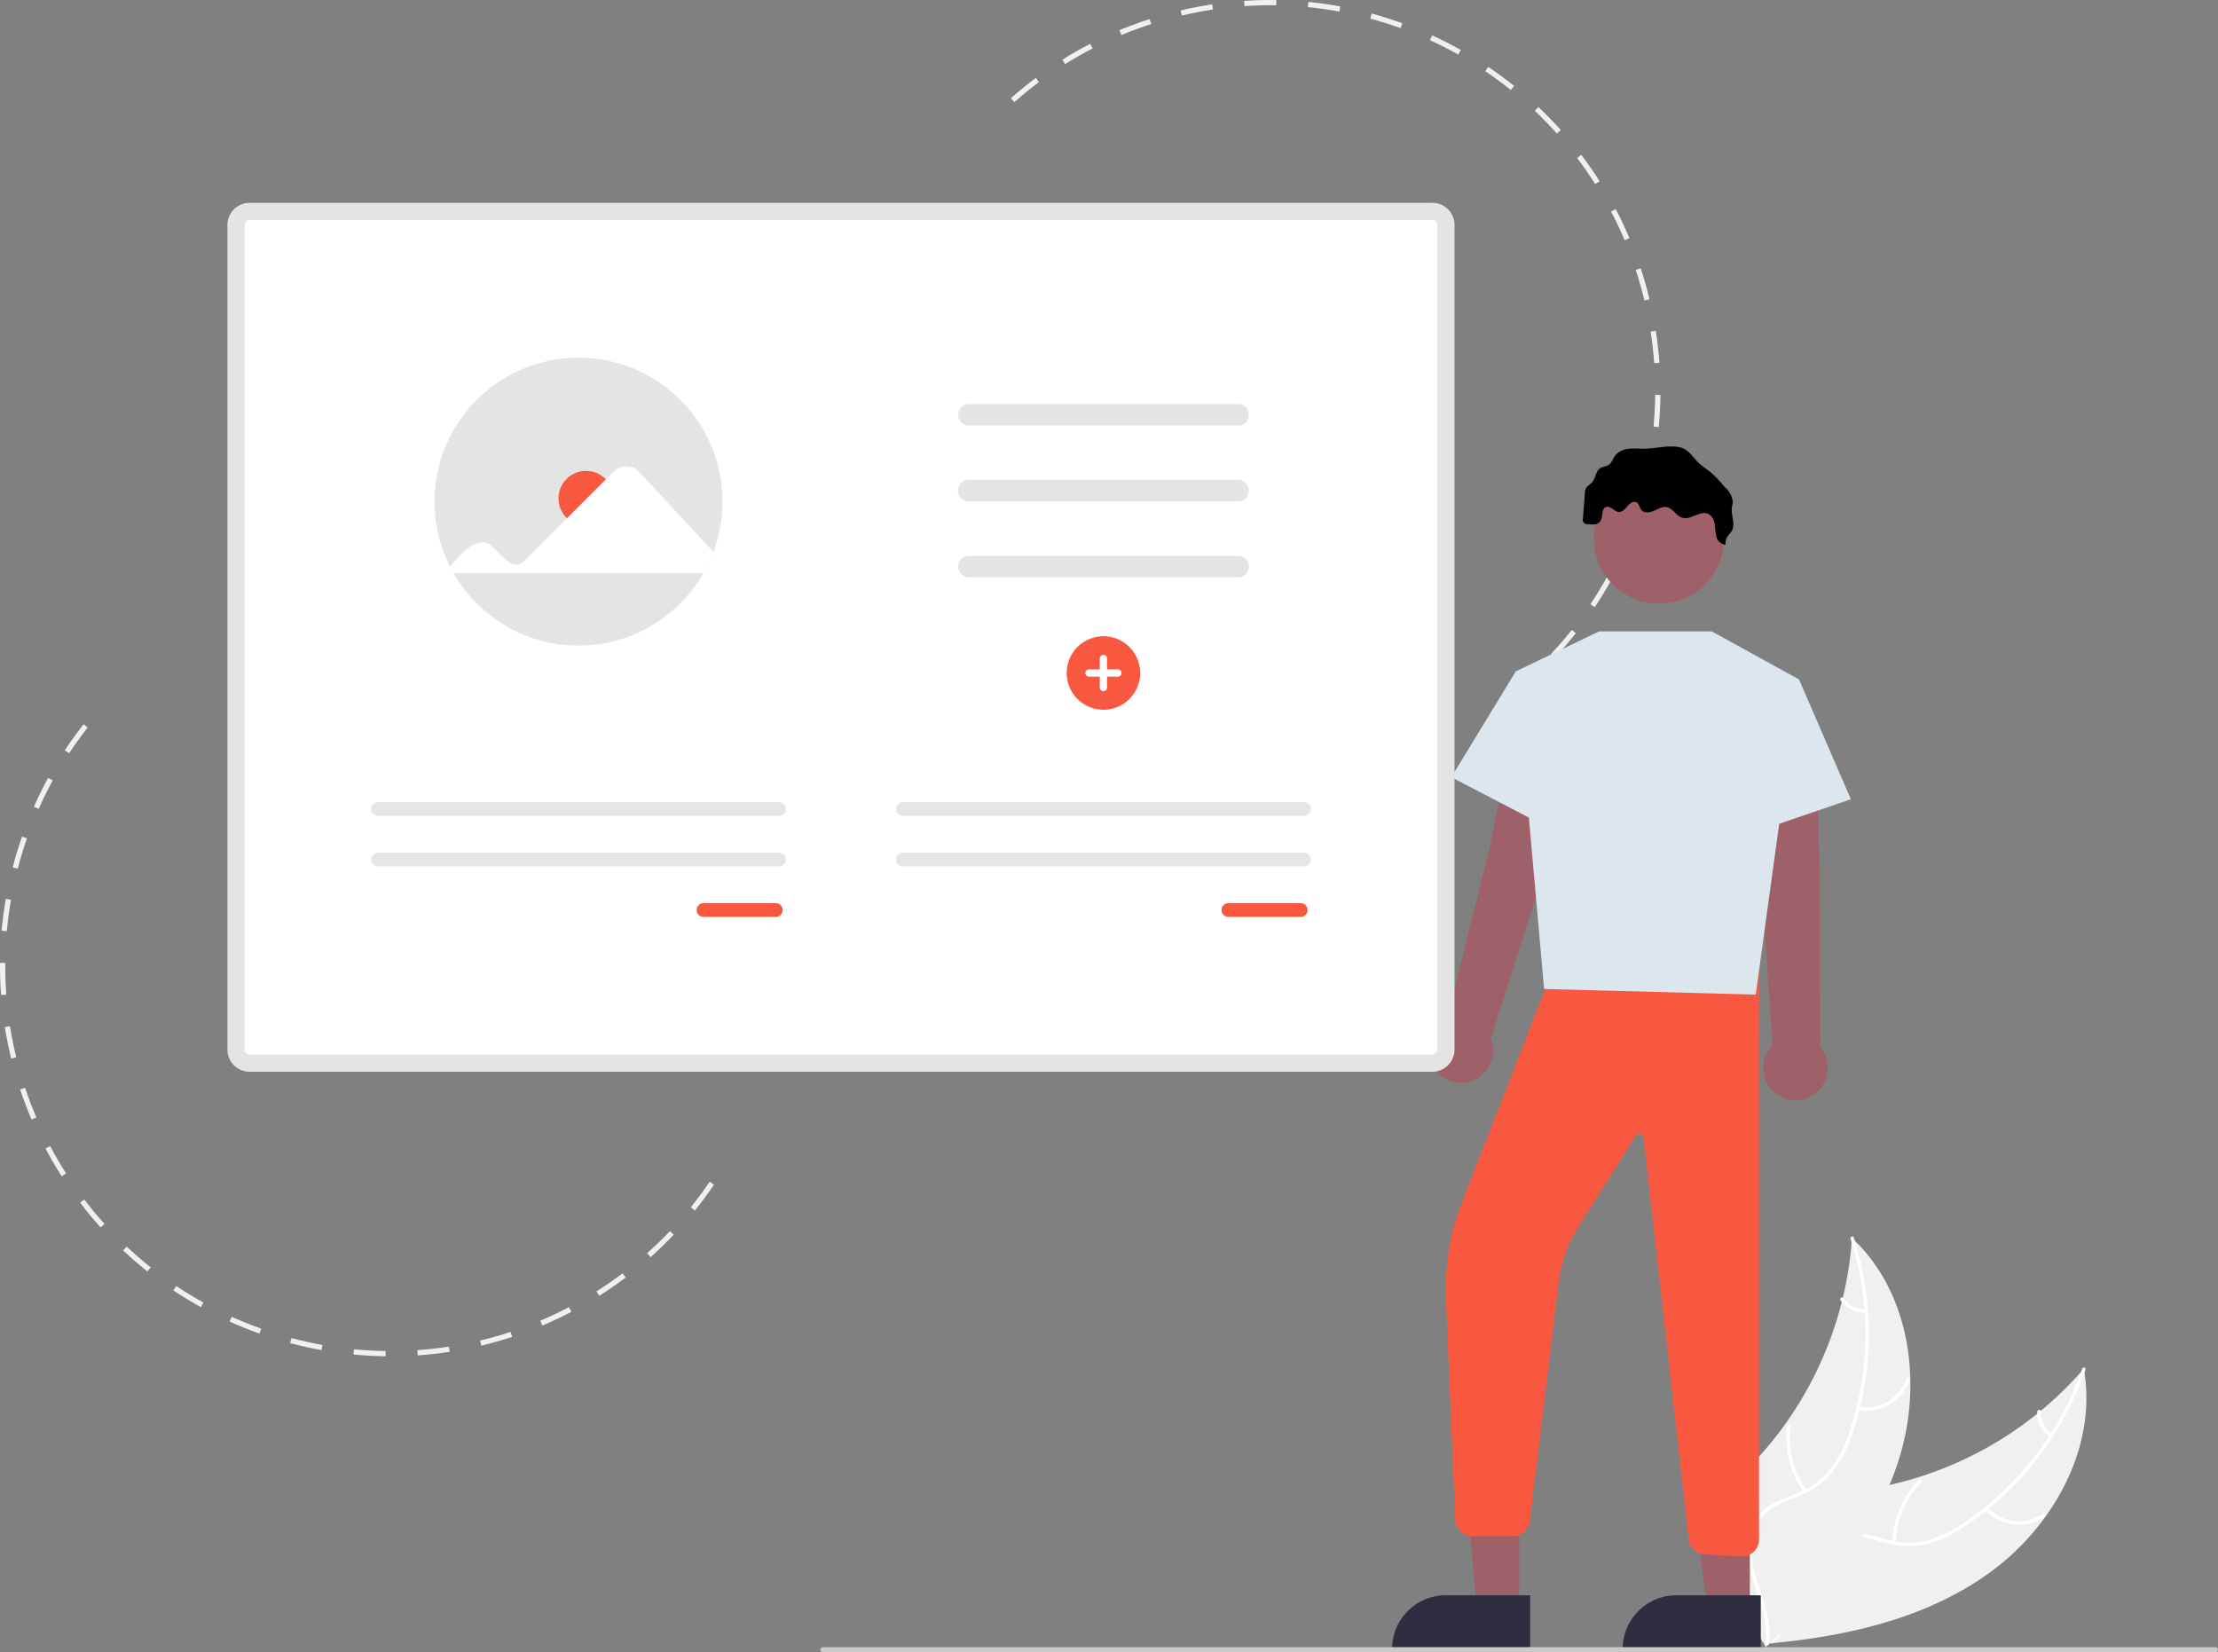 <svg xmlns="http://www.w3.org/2000/svg" width="505.061" height="376.235" viewBox="0 0 505.061 376.235"><rect x="0" y="0" width="505.061" height="376.235" fill="#808080" stroke="none"/><g id="undraw_Site_content_re_4ctl" transform="translate(0 0)"><path id="Path_19352" data-name="Path 19352" d="M954.324 748.521c14.467-10.553 24.435-28.676 21.27-46.3A82.5 82.5.0 01926.06 729.7c-7.423 1.14-15.8 1.635-20.817 7.221-3.123 3.476-4.27 8.375-4.1 13.045s1.537 9.2 2.89 13.676l-.214 1.147C921.657 763.181 939.858 759.074 954.324 748.521z" transform="translate(-501.087 -390.549)" fill="#f0f0f0"/><path id="Path_19353" data-name="Path 19353" d="M978.411 701.957a70.517 70.517.0 01-26.2 34.582 30.368 30.368.0 01-8.482 4.311 17.417 17.417.0 01-9.166.131c-2.823-.667-5.633-1.675-8.569-1.644a10.665 10.665.0 00-7.866 3.768c-2.5 2.795-3.837 6.319-5.03 9.812-1.324 3.878-2.638 7.926-5.595 10.9-.358.361.222.9.58.535 5.144-5.178 5.325-13.06 9.271-18.96 1.842-2.753 4.524-4.968 7.932-5.236 2.98-.234 5.879.8 8.732 1.5a18.585 18.585.0 008.967.206A28.074 28.074.0 00951.6 737.9a68.416 68.416.0 0015.756-14.455 71.769 71.769.0 0011.824-21.317c.167-.478-.605-.645-.771-.169z" transform="translate(-504.28 -390.27)" fill="#fff"/><path id="Path_19354" data-name="Path 19354" d="M1007.086 767.009a10.58 10.58.0 0013.6 1.666c.423-.281.007-.951-.417-.67a9.8 9.8.0 01-12.646-1.576C1007.279 766.054 1006.746 766.636 1007.086 767.009z" transform="translate(-555.083 -423.242)" fill="#fff"/><path id="Path_19355" data-name="Path 19355" d="M964.872 768.082a20.391 20.391.0 015.852-13.66c.357-.362-.224-.9-.58-.535a21.211 21.211.0 00-6.061 14.227c-.015.509.774.474.789-.032z" transform="translate(-533.202 -416.844)" fill="#fff"/><path id="Path_19356" data-name="Path 19356" d="M1034.79 726.832a5.988 5.988.0 01-2.5-5.1c.021-.508-.768-.473-.789.032a6.711 6.711.0 002.755 5.651.408.408.0 00.558-.022A.4.4.0 001034.79 726.832z" transform="translate(-567.591 -400.315)" fill="#fff"/><path id="Path_19357" data-name="Path 19357" d="M909.4 641.439c-.022.317-.044.634-.072.954a78.856 78.856.0 01-1.993 12.637c-.073.322-.151.648-.233.967a83.145 83.145.0 01-12.855 27.781 80.735 80.735.0 01-7.861 9.419c-3.944 4.054-8.542 8.136-10.848 13.11a13.838 13.838.0 00-.641 1.59l14.162 25.529c.061.042.117.087.178.129l.519 1.045c.158-.141.318-.291.476-.432.092-.082.181-.169.273-.25.06-.056.12-.112.178-.16.02-.019.04-.038.054-.053.058-.047.106-.1.158-.141q1.351-1.252 2.688-2.527c.006.0.006.0.009-.012a118.727 118.727.0 0018.09-21.461c.151-.236.308-.475.452-.723a77.044 77.044.0 005.822-11.144 68.122 68.122.0 002.337-6.484 56.64 56.64.0 002.408-17.545c-.245-11.838-4.274-23.466-12.655-31.613C909.829 641.847 909.617 641.644 909.4 641.439z" transform="translate(-487.702 -359.542)" fill="#f0f0f0"/><path id="Path_19358" data-name="Path 19358" d="M920.349 641.335a70.517 70.517.0 01-.1 43.386 30.366 30.366.0 01-4.177 8.549 17.416 17.416.0 01-7.239 5.623c-2.655 1.167-5.507 2.054-7.832 3.846a10.664 10.664.0 00-4.012 7.744c-.31 3.734.741 7.356 1.891 10.862 1.277 3.893 2.666 7.917 2.1 12.073-.069.5.717.581.785.078.99-7.231-3.612-13.633-4.013-20.721-.187-3.307.621-6.691 3.181-8.956 2.239-1.981 5.178-2.9 7.877-4.056a18.583 18.583.0 007.283-5.234 28.074 28.074.0 004.49-8.356 68.417 68.417.0 003.878-21.028 71.771 71.771.0 00-3.394-24.139c-.155-.482-.871-.151-.718.329z" transform="translate(-498.947 -359.201)" fill="#fff"/><path id="Path_19359" data-name="Path 19359" d="M947.744 713.712a10.58 10.58.0 0011.86-6.857c.169-.479-.567-.764-.736-.284a9.8 9.8.0 01-11.046 6.356C947.323 712.833 947.247 713.619 947.744 713.712z" transform="translate(-524.695 -392.642)" fill="#fff"/><path id="Path_19360" data-name="Path 19360" d="M919.43 743.111a20.392 20.392.0 01-3.552-14.43c.067-.5-.718-.581-.785-.078a21.211 21.211.0 003.726 15.009C919.114 744.026 919.723 743.524 919.43 743.111z" transform="translate(-508.119 -403.834)" fill="#fff"/><path id="Path_19361" data-name="Path 19361" d="M945.663 671.778a5.989 5.989.0 01-5.069-2.568c-.289-.418-.9.084-.61.5a6.711 6.711.0 005.6 2.854.408.408.0 00.432-.354.4.4.0 00-.354-.432z" transform="translate(-520.869 -373.629)" fill="#fff"/><path id="Path_19362" data-name="Path 19362" d="M554.388 88.347c1.821-1.616 3.731-3.174 5.676-4.631l.715.953c-1.92 1.438-3.8 2.976-5.6 4.569zm11.717-8.776c2.061-1.292 4.2-2.513 6.363-3.63L573.016 77c-2.133 1.1-4.245 2.306-6.278 3.58zm13.005-6.719c2.242-.932 4.554-1.784 6.872-2.532l.366 1.134c-2.288.738-4.569 1.578-6.781 2.5zm14.2-3.337-.273-1.16c2.371-.558 4.791-1.024 7.191-1.385l.177 1.178c-2.368.356-4.755.816-7.1 1.366zm14.278-2.147-.08-1.189c2.427-.163 4.89-.225 7.321-.187l-.019 1.192c-2.4-.038-4.829.024-7.223.184zm14.436.231.118-1.186c2.421.241 4.863.586 7.257 1.027l-.216 1.172c-2.362-.435-4.771-.776-7.159-1.013zm44.658 157c1.9-1.458 3.77-3.015 5.55-4.628l.8.883c-1.8 1.635-3.7 3.213-5.625 4.691zM636.236 70.213l.312-1.15c2.347.636 4.7 1.379 6.987 2.207l-.405 1.12C640.871 71.574 638.552 70.841 636.236 70.213zM677.384 214.9c1.638-1.752 3.225-3.595 4.714-5.477l.934.74c-1.51 1.907-3.118 3.775-4.778 5.551zM649.82 75.127l.5-1.084c2.212 1.013 4.409 2.129 6.53 3.319l-.583 1.039C654.171 77.228 652 76.126 649.82 75.127zm36.528 128.452c1.331-2 2.6-4.075 3.758-6.174l1.042.577c-1.178 2.127-2.459 4.233-3.808 6.257zM662.418 82.192l.666-.988c2.016 1.359 4 2.819 5.9 4.339l-.745.93C666.366 84.973 664.407 83.533 662.418 82.192zm30.928 108.752c.987-2.188 1.9-4.444 2.7-6.705l1.123.4c-.815 2.292-1.736 4.578-2.736 6.8zM673.69 91.216l.818-.866c1.768 1.672 3.487 3.436 5.109 5.245l-.887.8c-1.6-1.785-3.3-3.525-5.04-5.175zm24.5 86.119c.616-2.323 1.142-4.7 1.563-7.057l1.173.209c-.427 2.392-.96 4.8-1.584 7.153zm-14.86-75.373.95-.72c1.468 1.938 2.872 3.961 4.174 6.012l-1.006.638c-1.284-2.023-2.669-4.019-4.117-5.931zm17.4 61.153c.224-2.389.351-4.817.377-7.218l1.191.013c-.026 2.434-.154 4.9-.381 7.317zm-9.666-48.965 1.056-.552c1.127 2.152 2.178 4.38 3.126 6.623l-1.1.464c-.935-2.213-1.972-4.411-3.084-6.534zm9.819 34.522c-.173-2.389-.449-4.8-.82-7.18l1.177-.184c.376 2.408.655 4.856.831 7.277zm-4.2-21.222 1.132-.372c.758 2.307 1.433 4.685 2 7.046l-1.159.279C698.089 132.071 697.423 129.727 696.675 127.45z" transform="translate(-324.201 -65.98)" fill="#f0f0f0"/><path id="Path_19363" data-name="Path 19363" d="M775.293 436.058l8.142-27.216-15.456-3.792-5.689 27.718-9.726 38.881a7.352 7.352.0 1010.1 3.525l.15.05z" transform="translate(-423.275 -238.952)" fill="#9e616a"/><path id="Path_19364" data-name="Path 19364" d="M913.015 438.817l-.642-28.4L896.5 411.572l3.13 28.123 2.73 39.986a7.352 7.352.0 1010.7.241h.158z" transform="translate(-498.725 -241.689)" fill="#9e616a"/><path id="Path_19365" data-name="Path 19365" d="M692.891 708.851h-9.754l-3.049-37.622h12.8z" transform="translate(-346.937 -342.418)" fill="#9e616a"/><path id="Path_19366" data-name="Path 19366" d="M763.039 820.148h-31.45v-.4a12.241 12.241.0 0112.241-12.241h19.209z" transform="translate(-414.598 -444.26)" fill="#2f2e41"/><path id="Path_19367" data-name="Path 19367" d="M798.424 708.851H788.67l-4.64-37.622h14.4z" transform="translate(-399.962 -342.418)" fill="#9e616a"/><path id="Path_19368" data-name="Path 19368" d="M870.228 820.148h-31.45v-.4a12.241 12.241.0 0112.241-12.241h19.209z" transform="translate(-469.279 -444.26)" fill="#2f2e41"/><path id="Path_19369" data-name="Path 19369" d="M824.044 639.776h0c-.073.0-.145.0-.218-.007l-8.4-.467a3.82 3.82.0 01-3.585-3.361l-10.283-91.567a.949.949.0 00-1.743-.387l-13.1 20.746a30.252 30.252.0 00-4.424 12.131l-6.657 55a3.844 3.844.0 01-3.791 3.316H762.53a3.822 3.822.0 01-3.821-3.638L756.581 581.7a55.9 55.9.0 012.813-20.488l20.055-51.327.117-.033 48.274-13.794.022 139.992a3.826 3.826.0 01-3.818 3.722z" transform="translate(-427.312 -285.38)" fill="#F8583F"/><path id="Path_19370" data-name="Path 19370" d="M749.247 293.494H723.586l-18.958 9.093 6.439 72.331 48.182 1.278 8.071-58.663 1.8-13.092z" transform="translate(-359.456 -149.722)" fill="#dce6ed"/><path id="Path_19371" data-name="Path 19371" d="M814.9 318.137l6.816-2.3 11.8 27.278-25.785 8.823z" transform="translate(-412.053 -161.122)" fill="#dce6ed"/><path id="Path_19372" data-name="Path 19372" d="M699 315.226l-9.671-3.17-14.699 24.111L699 348.845z" transform="translate(-344.153 -159.191)" fill="#dce6ed"/><circle id="Ellipse_276" data-name="Ellipse 276" cx="14.837" cy="14.837" r="14.837" transform="translate(362.915 107.792)" fill="#9e616a"/><path id="Path_19373" data-name="Path 19373" d="M842.031 273.641c-2.522-.414-5.033.293-7.543.375-1.235.04-2.475-.113-3.7.014a4.484 4.484.0 00-3.227 1.589c-.509.7-.742 1.637-1.468 2.105-.566.365-1.312.355-1.882.714-1.1.691-1.056 2.358-1.939 3.309-.42.452-1.038.726-1.336 1.266a2.743 2.743.0 00-.251 1.134l-.428 5.68a1.028 1.028.0 001.07 1.372c1.026.14 2.273.19 2.869-.657.7-1 .171-2.86 1.332-3.247 1.029-.343 1.86 1.1 2.944 1.132.817.023 1.4-.74 1.93-1.363s1.4-1.215 2.1-.79c.583.355.63 1.191 1.069 1.713.664.788 1.929.591 2.867.166s1.911-1.025 2.92-.82c1.411.287 2.139 2 3.519 2.408 1.976.588 4.1-1.771 5.954-.864a3.073 3.073.0 011.43 2.392 17.566 17.566.0 00.409 2.864 2.311 2.311.0 002.06 1.743 2.893 2.893.0 01.457-1.883c.286-.434.688-.786.948-1.237.9-1.558-.193-3.521.023-5.307.055-.45.194-.89.207-1.343a4.917 4.917.0 00-1.644-3.173l-.957-1.071a22.064 22.064.0 00-2.8-2.779 28.07 28.07.0 01-2.321-1.776C845.156 275.869 844.232 274 842.031 273.641z" transform="translate(-459.797 -171.849)" fill="#000"/><path id="Path_19374" data-name="Path 19374" d="M194.206 355.121V167.345a3.085 3.085.0 013.082-3.082H466.63a3.085 3.085.0 013.082 3.082V355.121a3.085 3.085.0 01-3.082 3.082H197.288a3.085 3.085.0 01-3.082-3.082z" transform="translate(-140.459 -116.118)" fill="#fff"/><path id="Path_19375" data-name="Path 19375" d="M195.247 358.122a5.053 5.053.0 01-5.041-5.039V165.3a5.053 5.053.0 015.039-5.041H464.59a5.053 5.053.0 015.041 5.039V353.081a5.053 5.053.0 01-5.039 5.041zm-1.122-5.043a1.128 1.128.0 001.124 1.124H464.59a1.127 1.127.0 001.122-1.124V165.3a1.127 1.127.0 00-1.124-1.122H195.247a1.127 1.127.0 00-1.122 1.124z" transform="translate(-138.419 -114.077)" fill="#e4e4e4"/><path id="feda1070-6288-4949-b833-330f4749d65f" d="M593.64 253.8a2.443 2.443.0 110 4.887H532.383a2.443 2.443.0 11-.08-4.886H593.64z" transform="translate(-311.708 -161.793)" fill="#e4e4e4"/><path id="feda1070-6288-4949-b833-330f4749d65f-2" data-name="feda1070-6288-4949-b833-330f4749d65f" d="M593.64 289.054a2.443 2.443.0 110 4.887H532.383a2.444 2.444.0 11-.08-4.886H593.64z" transform="translate(-311.708 -179.778)" fill="#e4e4e4"/><path id="feda1070-6288-4949-b833-330f4749d65f-3" data-name="feda1070-6288-4949-b833-330f4749d65f" d="M593.64 324.31a2.443 2.443.0 110 4.887H532.383a2.443 2.443.0 11-.08-4.886H593.64z" transform="translate(-311.708 -197.763)" fill="#e4e4e4"/><path id="Path_19376" data-name="Path 19376" d="M580.336 370.1a8.365 8.365.0 118.365 8.365A8.365 8.365.0 01580.336 370.1z" transform="translate(-337.438 -216.855)" fill="#F8583F"/><path id="Path_19377" data-name="Path 19377" d="M589.813 373.688h2.475v-2.476a.825.825.0 011.65.0v2.478h2.476a.825.825.0 010 1.65h-2.476v2.475a.825.825.0 11-1.65.0v-2.475h-2.475a.825.825.0 110-1.65z" transform="translate(-341.851 -221.268)" fill="#fff"/><path id="Path_19378" data-name="Path 19378" d="M352.049 265.014a32.639 32.639.0 01-2.057 11.445 31.743 31.743.0 01-2.274 4.847 32.791 32.791.0 01-56.9.0q-.436-.756-.827-1.534a32.783 32.783.0 1162.057-14.759z" transform="translate(-187.532 -150.79)" fill="#e4e4e4"/><circle id="Ellipse_277" data-name="Ellipse 277" cx="6.267" cy="6.267" r="6.267" transform="translate(127.173 107.224)" fill="#F8583F"/><path id="Path_19379" data-name="Path 19379" d="M293.647 305.552c2.761-2.984 6.452-7.722 9.914-4.3 1.737 1.615 4.457 5.616 7.06 3l20.326-20.326a4.035 4.035.0 015.771.1l16.929 18.208a31.752 31.752.0 01-2.274 4.847h-56.9z" transform="translate(-191.188 -176.569)" fill="#fff"/><path id="Path_680" data-name="Path 680" d="M409.889 485.8a1.567 1.567.0 100 3.135h16.447a1.567 1.567.0 100-3.135z" transform="translate(-249.687 -280.145)" fill="#F8583F"/><path id="Path_680-2" data-name="Path 680" d="M258.629 438.806a1.567 1.567.0 100 3.135h91.263a1.567 1.567.0 100-3.135z" transform="translate(-172.524 -256.172)" fill="#e5e5e5"/><path id="Path_680-3" data-name="Path 680" d="M258.629 462.3a1.567 1.567.0 100 3.135h91.263a1.567 1.567.0 100-3.135z" transform="translate(-172.524 -268.158)" fill="#e5e5e5"/><path id="Path_680-4" data-name="Path 680" d="M653.889 485.8a1.567 1.567.0 000 3.135h16.447a1.567 1.567.0 000-3.135z" transform="translate(-374.161 -280.145)" fill="#F8583F"/><path id="Path_680-5" data-name="Path 680" d="M502.629 438.806a1.567 1.567.0 100 3.135h91.263a1.567 1.567.0 100-3.135z" transform="translate(-296.997 -256.172)" fill="#e5e5e5"/><path id="Path_680-6" data-name="Path 680" d="M502.629 462.3a1.567 1.567.0 100 3.135h91.263a1.567 1.567.0 000-3.135z" transform="translate(-296.997 -268.158)" fill="#e5e5e5"/><path id="Path_19380" data-name="Path 19380" d="M247.077 507.465c-1.362 2.017-2.825 4-4.348 5.9l-.929-.746c1.5-1.87 2.946-3.827 4.29-5.817zm-9.171 11.411c-1.676 1.763-3.446 3.478-5.262 5.1l-.793-.89c1.792-1.6 3.539-3.288 5.192-5.027zm-10.929 9.739c-1.94 1.46-3.968 2.859-6.028 4.16l-.636-1.008c2.033-1.283 4.034-2.664 5.948-4.1zm-12.929 6.76.552 1.056c-2.159 1.129-4.386 2.182-6.621 3.128l-.465-1.1c2.206-.933 4.4-1.971 6.534-3.086zM200.751 541l.372 1.132c-2.31.76-4.681 1.433-7.046 2l-.278-1.159c2.333-.559 4.672-1.222 6.951-1.972zm-14.042 3.361.18 1.178c-2.4.368-4.856.64-7.285.808l-.082-1.189c2.4-.165 4.814-.433 7.187-.8zm-82.251-140.99c-1.481 1.885-2.9 3.856-4.226 5.861l-.994-.657c1.341-2.032 2.782-4.031 4.284-5.941zM172.3 545.358l-.016 1.191c-2.431-.034-4.893-.169-7.316-.4l.114-1.186C167.469 545.191 169.9 545.326 172.3 545.358zM96.5 415.423c-1.152 2.1-2.231 4.283-3.206 6.476l-1.089-.485c.989-2.223 2.083-4.431 3.25-6.563zm61.414 128.549-.211 1.173c-2.394-.432-4.8-.967-7.15-1.593l.306-1.151c2.319.617 4.693 1.146 7.055 1.571zM90.632 428.617c-.793 2.266-1.5 4.592-2.107 6.914l-1.153-.3c.613-2.353 1.331-4.711 2.135-7.007zM143.96 540.258l-.4 1.122c-2.291-.816-4.577-1.737-6.793-2.737l.49-1.086c2.187.987 4.443 1.9 6.7 2.7zM86.991 442.594c-.413 2.365-.732 4.776-.95 7.165l-1.187-.108c.221-2.422.544-4.866.963-7.262zM130.8 534.316l-.578 1.042c-2.128-1.18-4.231-2.462-6.252-3.812l.662-.991c1.993 1.331 4.068 2.6 6.167 3.76zM85.683 456.979c-.02 2.4.06 4.834.239 7.225l-1.189.089c-.18-2.423-.262-4.887-.242-7.323zM118.8 526.3l-.741.933c-1.9-1.513-3.766-3.124-5.536-4.787l.816-.868C115.082 523.218 116.92 524.807 118.8 526.3zm-32.04-54.916c.376 2.369.856 4.754 1.428 7.086l-1.157.283c-.58-2.364-1.067-4.78-1.448-7.183zm21.524 45.03-.885.8c-1.626-1.8-3.2-3.7-4.673-5.639l.948-.722c1.455 1.911 3.006 3.783 4.61 5.564zm-18.085-31c.761 2.271 1.628 4.542 2.577 6.751l-1.095.47c-.962-2.239-1.841-4.541-2.612-6.843zm9.34 19.513-1 .642c-1.308-2.046-2.552-4.182-3.689-6.328l1.053-.558c1.123 2.119 2.35 4.225 3.641 6.244z" transform="translate(-84.489 -237.72)" fill="#f0f0f0"/><path id="Path_19381" data-name="Path 19381" d="M783.5 832.805H466.419a.583.583.0 110-1.167H783.5a.583.583.0 110 1.167z" transform="translate(-279.027 -456.57)" fill="#cacaca"/></g></svg>